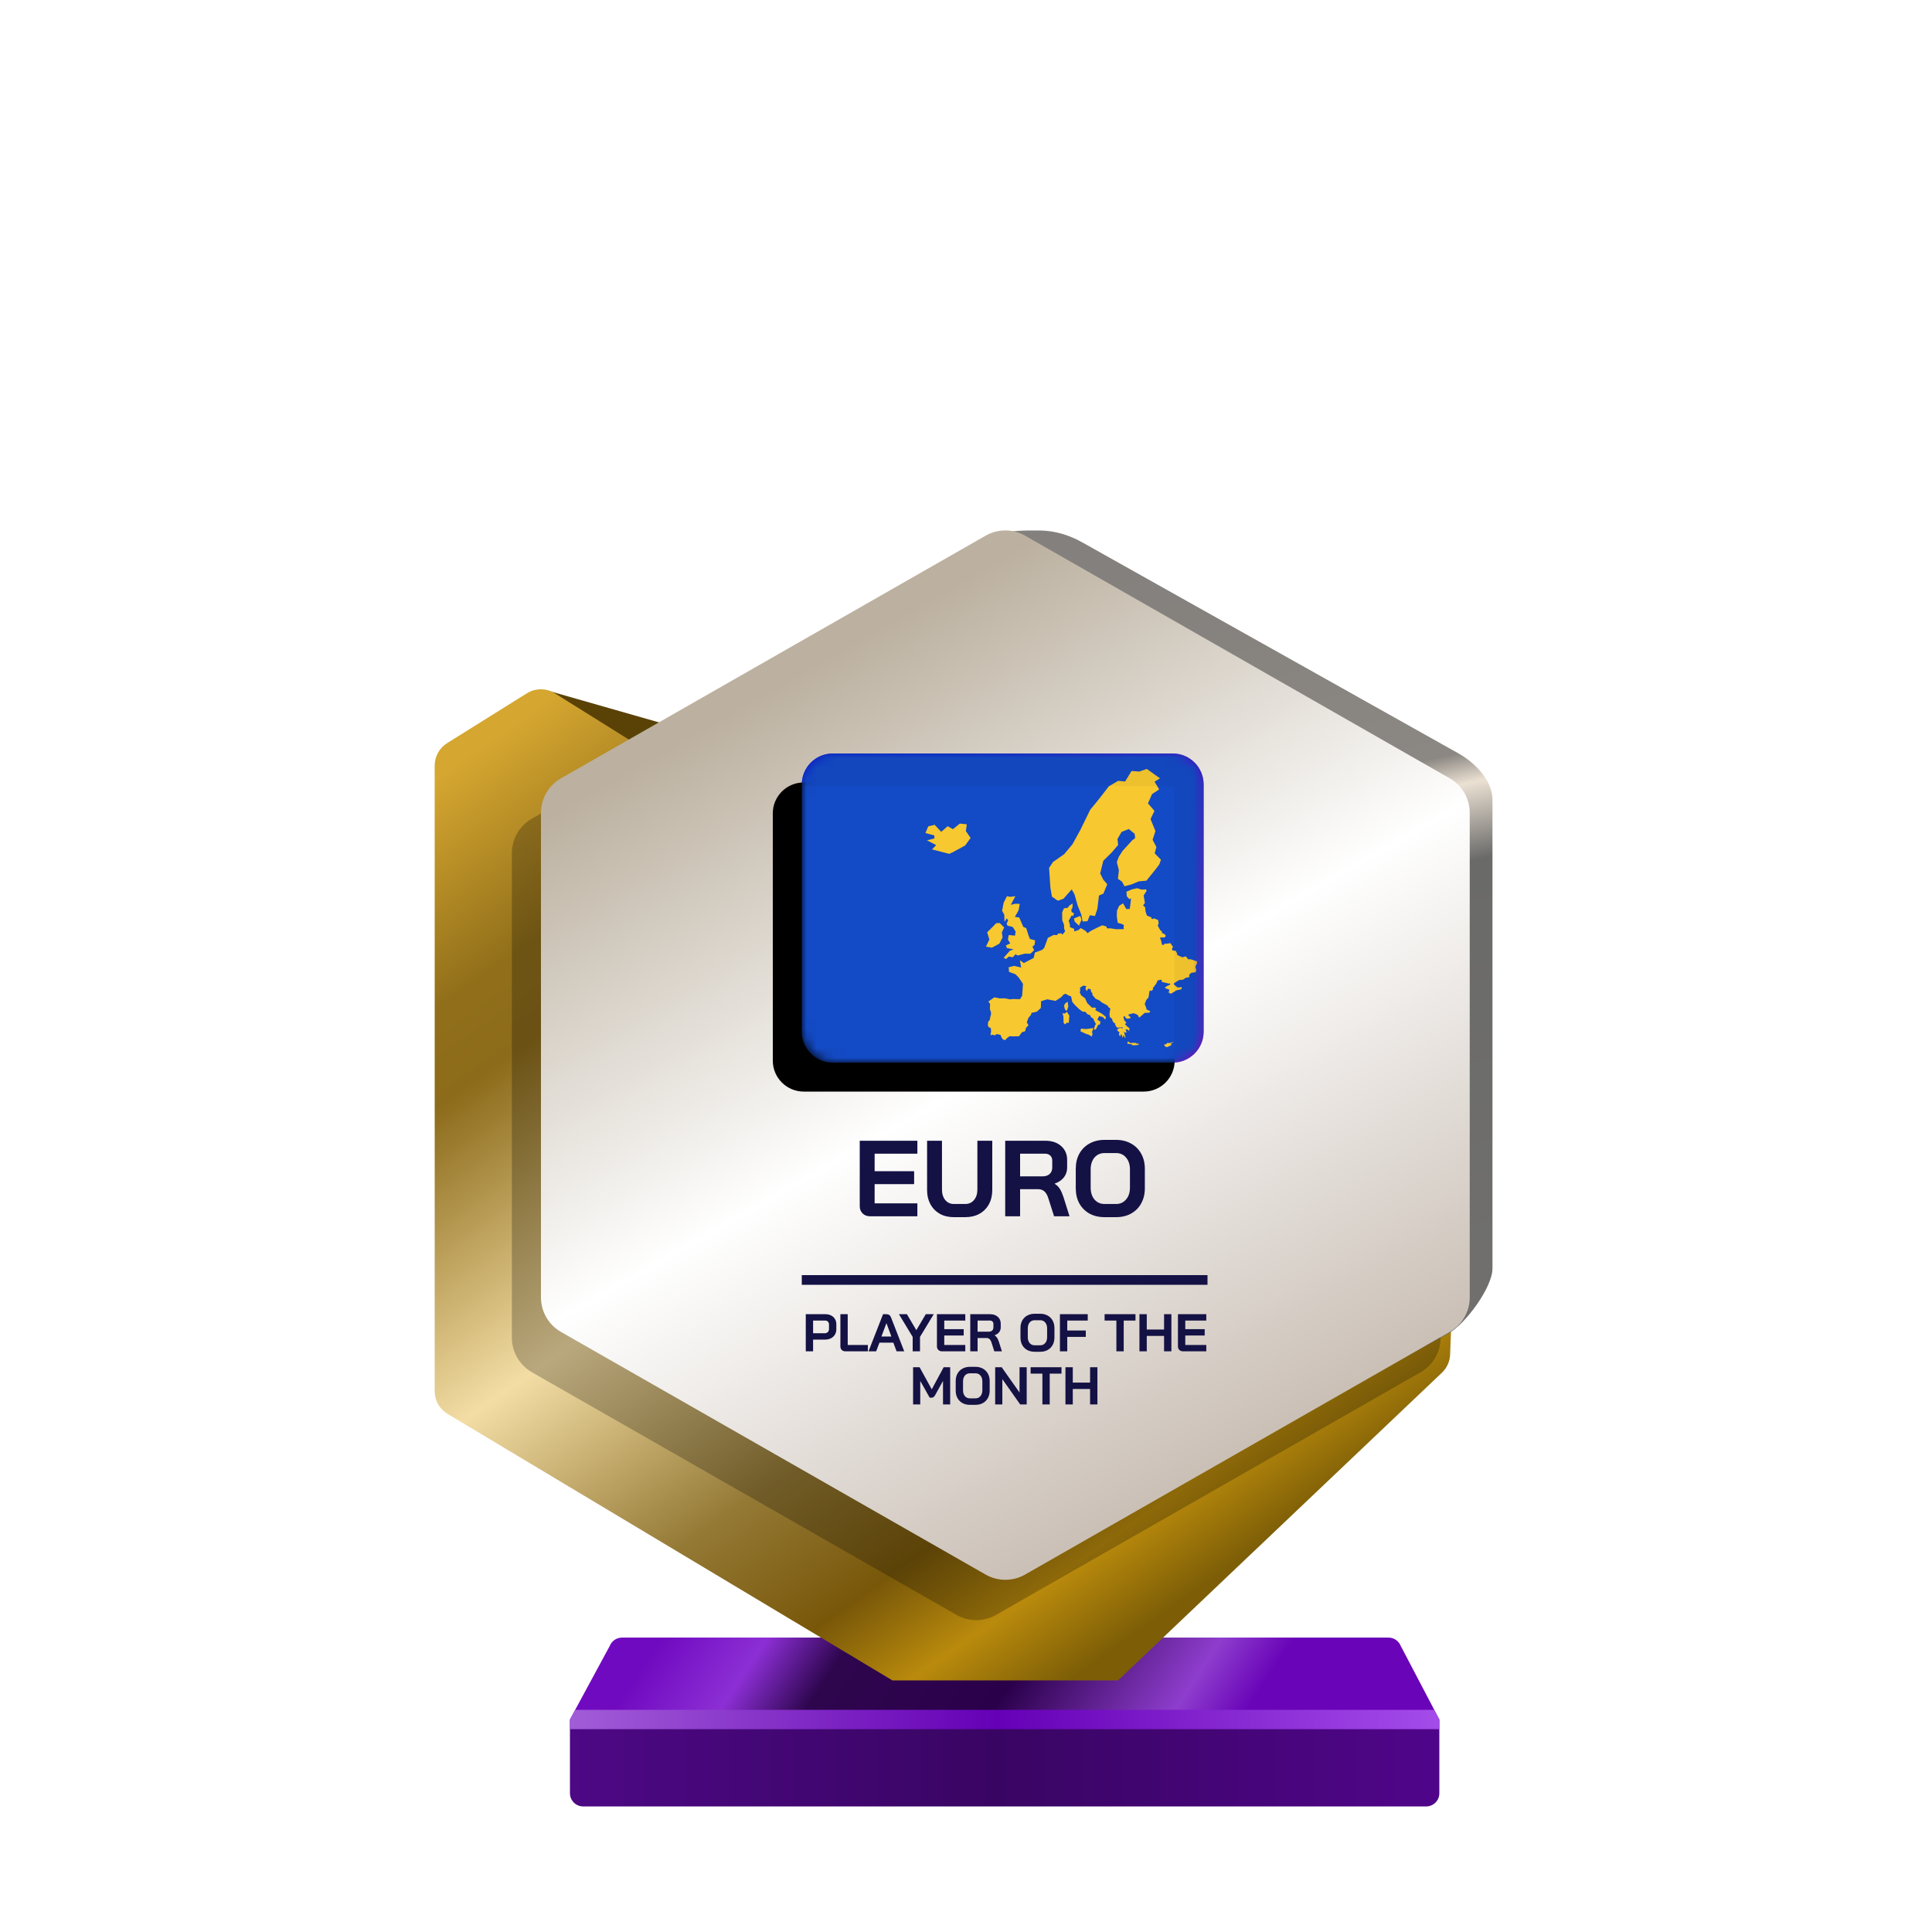 <?xml version="1.0" encoding="UTF-8"?>
<svg width="200px" height="200px" viewBox="0 0 200 200" version="1.1" xmlns="http://www.w3.org/2000/svg" xmlns:xlink="http://www.w3.org/1999/xlink">
    <title>euro_championship_month</title>
    <defs>
        <linearGradient x1="7.778%" y1="48.193%" x2="80%" y2="52.643%" id="linearGradient-1">
            <stop stop-color="#700AC0" offset="0%"></stop>
            <stop stop-color="#8C2FD5" offset="16.729%"></stop>
            <stop stop-color="#2E064E" offset="30.206%"></stop>
            <stop stop-color="#2A004A" offset="59.729%"></stop>
            <stop stop-color="#8E3DCD" offset="88.523%"></stop>
            <stop stop-color="#6904B8" offset="100%"></stop>
        </linearGradient>
        <linearGradient x1="0%" y1="44.444%" x2="100%" y2="44.444%" id="linearGradient-2">
            <stop stop-color="#4D0885" offset="0%"></stop>
            <stop stop-color="#390563" offset="49.007%"></stop>
            <stop stop-color="#50058A" offset="100%"></stop>
        </linearGradient>
        <linearGradient x1="0%" y1="49.975%" x2="101.111%" y2="50.025%" id="linearGradient-3">
            <stop stop-color="#A25DD8" offset="0%"></stop>
            <stop stop-color="#6500B6" offset="48.57%"></stop>
            <stop stop-color="#A64EEC" offset="100%"></stop>
        </linearGradient>
        <linearGradient x1="1.629%" y1="7.962%" x2="65.959%" y2="97.36%" id="linearGradient-4">
            <stop stop-color="#D5A630" offset="0%"></stop>
            <stop stop-color="#916F1A" offset="16.955%"></stop>
            <stop stop-color="#8C6B1A" offset="24.327%"></stop>
            <stop stop-color="#F3DDA5" offset="49.026%"></stop>
            <stop stop-color="#947935" offset="69.869%"></stop>
            <stop stop-color="#785709" offset="82.834%"></stop>
            <stop stop-color="#B98A0C" offset="91.679%"></stop>
            <stop stop-color="#7D5E07" offset="100%"></stop>
        </linearGradient>
        <linearGradient x1="53.535%" y1="0.09%" x2="63.301%" y2="84.266%" id="linearGradient-5">
            <stop stop-color="#83807D" offset="0%"></stop>
            <stop stop-color="#8B8782" offset="30.989%"></stop>
            <stop stop-color="#EBE1D3" offset="34.706%"></stop>
            <stop stop-color="#6A6A69" offset="43.802%"></stop>
            <stop stop-color="#71706E" offset="100%"></stop>
        </linearGradient>
        <linearGradient x1="30.976%" y1="12.068%" x2="74.446%" y2="99.419%" id="linearGradient-6">
            <stop stop-color="#BCB1A0" offset="0%"></stop>
            <stop stop-color="#FFFFFF" offset="44.34%"></stop>
            <stop stop-color="#BEB1A5" offset="100%"></stop>
        </linearGradient>
        <linearGradient x1="9.615%" y1="21.893%" x2="57.693%" y2="81.065%" id="linearGradient-7">
            <stop stop-color="#0B12C6" offset="0%"></stop>
            <stop stop-color="#8805B7" offset="100%"></stop>
        </linearGradient>
        <path d="M0,3.2 C0,1.433 1.433,0 3.2,0 L38.4,0 C40.167,0 41.6,1.433 41.6,3.2 L41.6,28.8 C41.6,30.567 40.167,32 38.4,32 L3.2,32 C1.433,32 0,30.567 0,28.8 L0,3.2 Z" id="path-8"></path>
        <filter x="-3.6%" y="-4.7%" width="107.2%" height="109.4%" filterUnits="objectBoundingBox" id="filter-10">
            <feOffset dx="-3" dy="3" in="SourceAlpha" result="shadowOffsetInner1"></feOffset>
            <feComposite in="shadowOffsetInner1" in2="SourceAlpha" operator="arithmetic" k2="-1" k3="1" result="shadowInnerInner1"></feComposite>
            <feColorMatrix values="0 0 0 0 0   0 0 0 0 0   0 0 0 0 0  0 0 0 0.24 0" type="matrix" in="shadowInnerInner1"></feColorMatrix>
        </filter>
    </defs>
    <g id="euro_championship_month" stroke="none" stroke-width="1" fill="none" fill-rule="evenodd">
        <g id="euro_qualify_gold_shield" transform="translate(45, 54.91)" fill-rule="nonzero">
            <g id="trophy" transform="translate(0, -0)">
                <path d="M14,123.094 L18.119,115.479 C18.326,114.955 18.832,114.612 19.395,114.612 L98.73,114.612 C99.293,114.612 99.799,114.955 100.006,115.479 L104,123.094 L14,123.094 Z" id="Path" fill="url(#linearGradient-1)"></path>
                <path d="M14.002,130.72 L14,123.094 L104,123.094 L104,130.727 C104,131.485 103.385,132.094 102.626,132.094 L15.375,132.094 C14.616,132.094 14.002,131.479 14.002,130.72 Z" id="Path" fill="url(#linearGradient-2)"></path>
                <polygon id="Path" fill="url(#linearGradient-3)" points="14 123.094 14 124.094 104 124.094 104 123.094 103.452 122.094 14.55 122.094"></polygon>
                <path d="M11.464,16.654 L20.261,21.869 L24,20.094 L11.525,16.531 C11.446,16.499 11.391,16.61 11.464,16.654 Z" id="Path" fill="#5A4206"></path>
                <path d="M0,24.345 L0,89.103 C0,90.068 0.507,90.963 1.335,91.459 L47.386,119.045 L70.736,119.045 L104.263,87.195 C104.783,86.701 105.089,86.023 105.116,85.305 L105.418,77.153 L59.061,101.876 L23.356,81.379 C22.503,80.889 21.976,79.98 21.976,78.996 L21.976,24.345 C21.976,23.398 21.488,22.518 20.685,22.016 L12.444,16.865 C11.553,16.308 10.423,16.308 9.532,16.865 L1.291,22.016 C0.488,22.518 0,23.398 0,24.345 Z" id="Path" fill="url(#linearGradient-4)"></path>
                <path d="M55.452,6.452 L55.452,23.273 L55.452,76.985 C55.447,77.345 55.386,77.705 55.452,78.059 L55.452,99.456 C56.143,103.174 64.863,105.097 68.146,103.221 L105,83.094 C106.712,82.116 109.5,78.37 109.5,76.399 L109.5,27.883 C109.5,25.898 107.73,24.067 106,23.094 L67.023,1.229 C65.692,0.482 64.208,0.031 62.683,0.006 C55.838,-0.108 55.107,1.508 55.452,6.452 Z" id="Path" fill="url(#linearGradient-5)"></path>
                <path d="M54.018,4.718 L10.065,29.833 C8.782,30.567 7.989,31.932 7.989,33.411 L7.989,83.569 C7.989,85.048 8.782,86.413 10.065,87.147 L54.018,112.263 C55.285,112.987 56.84,112.987 58.107,112.263 L102.059,87.147 C103.343,86.413 104.136,85.048 104.136,83.569 L104.136,33.411 C104.136,31.932 103.343,30.567 102.059,29.833 L58.107,4.718 C56.84,3.994 55.285,3.994 54.018,4.718 Z" id="Path" fill-opacity="0.24" fill="#000000"></path>
                <path d="M57.029,0.543 L13.076,25.659 C11.792,26.392 11,27.758 11,29.236 L11,79.394 C11,80.873 11.792,82.238 13.076,82.972 L57.029,108.088 C58.296,108.812 59.851,108.812 61.118,108.088 L105.07,82.972 C106.354,82.238 107.146,80.873 107.146,79.394 L107.146,29.236 C107.146,27.758 106.354,26.392 105.07,25.659 L61.118,0.543 C59.851,-0.181 58.296,-0.181 57.029,0.543 Z" id="Path" fill="url(#linearGradient-6)"></path>
                <path d="M38.413,81.134 L40.44,81.134 C40.663,81.134 40.861,81.178 41.033,81.266 C41.205,81.35 41.339,81.473 41.434,81.634 C41.53,81.791 41.577,81.973 41.577,82.178 L41.577,82.689 C41.577,82.901 41.528,83.09 41.429,83.255 C41.33,83.416 41.191,83.542 41.011,83.634 C40.836,83.722 40.63,83.766 40.396,83.766 L39.171,83.766 L39.171,84.98 L38.413,84.98 L38.413,81.134 Z M40.385,83.106 C40.513,83.106 40.618,83.066 40.698,82.985 C40.779,82.901 40.819,82.791 40.819,82.656 L40.819,82.211 C40.819,82.083 40.782,81.982 40.709,81.909 C40.639,81.832 40.546,81.793 40.429,81.793 L39.171,81.793 L39.171,83.106 L40.385,83.106 Z M42.53,84.98 C42.368,84.98 42.238,84.934 42.139,84.842 C42.044,84.747 41.997,84.623 41.997,84.469 L41.997,81.134 L42.755,81.134 L42.755,84.321 L44.843,84.321 L44.843,84.98 L42.53,84.98 Z M46.754,81.134 C46.992,81.134 47.153,81.244 47.237,81.464 L48.605,84.98 L47.814,84.98 L47.479,84.084 L46.04,84.084 L45.699,84.98 L44.908,84.98 L46.413,81.134 L46.754,81.134 Z M48.881,81.134 L49.859,82.788 L50.837,81.134 L51.661,81.134 L50.238,83.485 L50.238,84.98 L49.48,84.98 L49.48,83.485 L48.057,81.134 L48.881,81.134 Z M46.765,82.062 L46.243,83.447 L47.276,83.447 L46.765,82.062 Z M52.525,84.98 C52.368,84.98 52.239,84.932 52.141,84.837 C52.042,84.742 51.992,84.617 51.992,84.463 L51.992,81.134 L54.926,81.134 L54.926,81.793 L52.75,81.793 L52.75,82.683 L54.761,82.683 L54.761,83.343 L52.75,83.343 L52.75,84.321 L54.926,84.321 L54.926,84.98 L52.525,84.98 Z M55.442,81.134 L57.486,81.134 C57.819,81.134 58.087,81.224 58.288,81.403 C58.493,81.583 58.596,81.819 58.596,82.112 L58.596,82.496 C58.596,82.687 58.541,82.854 58.431,82.996 C58.325,83.136 58.169,83.242 57.964,83.315 L57.964,83.326 C58.081,83.403 58.169,83.491 58.228,83.59 C58.29,83.689 58.35,83.826 58.409,84.002 L58.717,84.98 L57.931,84.98 L57.64,84.068 C57.592,83.91 57.526,83.793 57.442,83.716 C57.358,83.639 57.253,83.601 57.129,83.601 L56.2,83.601 L56.2,84.98 L55.442,84.98 L55.442,81.134 Z M57.343,82.947 C57.497,82.947 57.618,82.907 57.706,82.826 C57.794,82.742 57.838,82.634 57.838,82.502 L57.838,82.145 C57.838,82.039 57.805,81.954 57.739,81.892 C57.673,81.826 57.585,81.793 57.475,81.793 L56.2,81.793 L56.2,82.947 L57.343,82.947 Z M62.105,85.024 C61.816,85.024 61.56,84.963 61.336,84.842 C61.116,84.718 60.944,84.546 60.82,84.326 C60.699,84.103 60.639,83.844 60.639,83.551 L60.639,82.562 C60.639,82.269 60.699,82.013 60.82,81.793 C60.944,81.57 61.116,81.398 61.336,81.277 C61.56,81.152 61.816,81.09 62.105,81.09 L62.688,81.09 C62.977,81.09 63.232,81.152 63.451,81.277 C63.675,81.398 63.847,81.57 63.968,81.793 C64.092,82.013 64.155,82.269 64.155,82.562 L64.155,83.551 C64.155,83.844 64.092,84.103 63.968,84.326 C63.847,84.546 63.675,84.718 63.451,84.842 C63.232,84.963 62.977,85.024 62.688,85.024 L62.105,85.024 Z M62.688,84.353 C62.9,84.353 63.071,84.277 63.199,84.123 C63.331,83.969 63.397,83.767 63.397,83.518 L63.397,82.595 C63.397,82.346 63.331,82.145 63.199,81.991 C63.071,81.837 62.9,81.76 62.688,81.76 L62.105,81.76 C61.893,81.76 61.721,81.837 61.589,81.991 C61.461,82.145 61.397,82.346 61.397,82.595 L61.397,83.518 C61.397,83.767 61.461,83.969 61.589,84.123 C61.721,84.277 61.893,84.353 62.105,84.353 L62.688,84.353 Z M64.724,81.134 L67.603,81.134 L67.603,81.793 L65.482,81.793 L65.482,82.826 L67.4,82.826 L67.4,83.485 L65.482,83.485 L65.482,84.98 L64.724,84.98 L64.724,81.134 Z M70.568,81.793 L69.348,81.793 L69.348,81.134 L72.545,81.134 L72.545,81.793 L71.326,81.793 L71.326,84.98 L70.568,84.98 L70.568,81.793 Z M72.954,81.134 L73.713,81.134 L73.713,82.722 L75.504,82.722 L75.504,81.134 L76.262,81.134 L76.262,84.98 L75.504,84.98 L75.504,83.381 L73.713,83.381 L73.713,84.98 L72.954,84.98 L72.954,81.134 Z M77.474,84.98 C77.316,84.98 77.188,84.932 77.089,84.837 C76.99,84.742 76.941,84.617 76.941,84.463 L76.941,81.134 L79.875,81.134 L79.875,81.793 L77.699,81.793 L77.699,82.683 L79.71,82.683 L79.71,83.343 L77.699,83.343 L77.699,84.321 L79.875,84.321 L79.875,84.98 L77.474,84.98 Z M49.522,86.628 L50.197,86.628 L51.455,88.914 L52.686,86.628 L53.362,86.628 L53.362,90.474 L52.62,90.474 L52.62,88.04 L51.812,89.501 C51.758,89.6 51.701,89.672 51.642,89.716 C51.587,89.756 51.523,89.776 51.45,89.776 L51.241,89.776 L50.263,88.04 L50.263,90.474 L49.522,90.474 L49.522,86.628 Z M55.401,90.518 C55.112,90.518 54.856,90.457 54.632,90.337 C54.413,90.212 54.24,90.04 54.116,89.82 C53.995,89.597 53.935,89.338 53.935,89.045 L53.935,88.056 C53.935,87.763 53.995,87.507 54.116,87.287 C54.24,87.064 54.413,86.892 54.632,86.771 C54.856,86.646 55.112,86.584 55.401,86.584 L55.984,86.584 C56.273,86.584 56.528,86.646 56.748,86.771 C56.971,86.892 57.143,87.064 57.264,87.287 C57.388,87.507 57.451,87.763 57.451,88.056 L57.451,89.045 C57.451,89.338 57.388,89.597 57.264,89.82 C57.143,90.04 56.971,90.212 56.748,90.337 C56.528,90.457 56.273,90.518 55.984,90.518 L55.401,90.518 Z M55.984,89.848 C56.196,89.848 56.367,89.771 56.495,89.617 C56.627,89.463 56.693,89.262 56.693,89.012 L56.693,88.089 C56.693,87.84 56.627,87.639 56.495,87.485 C56.367,87.331 56.196,87.254 55.984,87.254 L55.401,87.254 C55.189,87.254 55.017,87.331 54.885,87.485 C54.757,87.639 54.693,87.84 54.693,88.089 L54.693,89.012 C54.693,89.262 54.757,89.463 54.885,89.617 C55.017,89.771 55.189,89.848 55.401,89.848 L55.984,89.848 Z M58.02,86.628 L58.696,86.628 L60.542,89.243 L60.542,86.628 L61.284,86.628 L61.284,90.474 L60.608,90.474 L58.762,87.859 L58.762,90.474 L58.02,90.474 L58.02,86.628 Z M62.909,87.287 L61.689,87.287 L61.689,86.628 L64.886,86.628 L64.886,87.287 L63.667,87.287 L63.667,90.474 L62.909,90.474 L62.909,87.287 Z M65.295,86.628 L66.054,86.628 L66.054,88.216 L67.845,88.216 L67.845,86.628 L68.603,86.628 L68.603,90.474 L67.845,90.474 L67.845,88.875 L66.054,88.875 L66.054,90.474 L65.295,90.474 L65.295,86.628 Z M38,78.09 C38,78.09 38,77.866 38,77.59 C38,77.314 38,77.09 38,77.09 L80,77.09 L80,77.59 L80,78.09 L38,78.09 Z" id="Combined-Shape" fill="#141144"></path>
            </g>
        </g>
        <path d="M90.084,125.911 C89.764,125.911 89.503,125.814 89.302,125.62 C89.101,125.426 89,125.173 89,124.86 L89,118.089 L94.966,118.089 L94.966,119.43 L90.542,119.43 L90.542,121.24 L94.631,121.24 L94.631,122.581 L90.542,122.581 L90.542,124.57 L94.966,124.57 L94.966,125.911 L90.084,125.911 Z M98.742,126 C98.191,126 97.707,125.885 97.29,125.654 C96.873,125.415 96.549,125.084 96.318,124.659 C96.087,124.235 95.971,123.743 95.971,123.184 L95.971,118.089 L97.513,118.089 L97.513,123.14 C97.513,123.587 97.625,123.948 97.848,124.223 C98.079,124.499 98.377,124.637 98.742,124.637 L99.927,124.637 C100.299,124.637 100.601,124.499 100.832,124.223 C101.063,123.948 101.178,123.587 101.178,123.14 L101.178,118.089 L102.72,118.089 L102.72,123.184 C102.72,123.743 102.604,124.235 102.374,124.659 C102.143,125.084 101.815,125.415 101.39,125.654 C100.966,125.885 100.478,126 99.927,126 L98.742,126 Z M104.058,118.089 L108.214,118.089 C108.892,118.089 109.436,118.272 109.845,118.637 C110.262,119.002 110.471,119.482 110.471,120.078 L110.471,120.86 C110.471,121.248 110.359,121.587 110.136,121.877 C109.92,122.16 109.603,122.376 109.186,122.525 L109.186,122.547 C109.424,122.704 109.603,122.883 109.722,123.084 C109.849,123.285 109.972,123.564 110.091,123.922 L110.717,125.911 L109.119,125.911 L108.527,124.056 C108.43,123.736 108.296,123.497 108.125,123.341 C107.953,123.184 107.741,123.106 107.488,123.106 L105.6,123.106 L105.6,125.911 L104.058,125.911 L104.058,118.089 Z M107.923,121.777 C108.236,121.777 108.482,121.695 108.661,121.531 C108.84,121.359 108.929,121.14 108.929,120.872 L108.929,120.145 C108.929,119.929 108.862,119.758 108.728,119.631 C108.594,119.497 108.415,119.43 108.192,119.43 L105.6,119.43 L105.6,121.777 L107.923,121.777 Z M114.346,126 C113.758,126 113.236,125.877 112.782,125.631 C112.335,125.378 111.985,125.028 111.732,124.581 C111.486,124.127 111.363,123.601 111.363,123.006 L111.363,120.994 C111.363,120.399 111.486,119.877 111.732,119.43 C111.985,118.976 112.335,118.626 112.782,118.38 C113.236,118.127 113.758,118 114.346,118 L115.53,118 C116.119,118 116.637,118.127 117.084,118.38 C117.538,118.626 117.888,118.976 118.134,119.43 C118.387,119.877 118.514,120.399 118.514,120.994 L118.514,123.006 C118.514,123.601 118.387,124.127 118.134,124.581 C117.888,125.028 117.538,125.378 117.084,125.631 C116.637,125.877 116.119,126 115.53,126 L114.346,126 Z M115.53,124.637 C115.962,124.637 116.309,124.48 116.57,124.168 C116.838,123.855 116.972,123.445 116.972,122.939 L116.972,121.061 C116.972,120.555 116.838,120.145 116.57,119.832 C116.309,119.52 115.962,119.363 115.53,119.363 L114.346,119.363 C113.914,119.363 113.564,119.52 113.296,119.832 C113.035,120.145 112.905,120.555 112.905,121.061 L112.905,122.939 C112.905,123.445 113.035,123.855 113.296,124.168 C113.564,124.48 113.914,124.637 114.346,124.637 L115.53,124.637 Z" id="Combined-Shape" fill="#141144" fill-rule="nonzero"></path>
        <g id="Path-+-Shape-+-Path-159-Mask" transform="translate(83, 78)">
            <mask id="mask-9" fill="white">
                <use xlink:href="#path-8"></use>
            </mask>
            <g id="Mask" fill-rule="nonzero">
                <use fill="url(#linearGradient-7)" xlink:href="#path-8"></use>
                <use fill="black" fill-opacity="1" filter="url(#filter-10)" xlink:href="#path-8"></use>
            </g>
            <g id="euro_championship" mask="url(#mask-9)" fill-rule="nonzero">
                <path d="M0,3.2 C0,1.433 1.433,0 3.2,0 L38.4,0 C40.167,0 41.6,1.433 41.6,3.2 L41.6,28.8 C41.6,30.567 40.167,32 38.4,32 L3.2,32 C1.433,32 0,30.567 0,28.8 L0,3.2 Z" id="Path" fill="#134AC5"></path>
                <polygon id="Path" fill="#F7C82F" points="38.117 29.975 37.802 29.967 37.74 30.096 37.709 30.1 37.502 30.118 37.603 30.332 37.816 30.4 38.265 30.185 38.251 30.143 38.219 30.044 38.514 29.816"></polygon>
                <polygon id="Path" fill="#F7C82F" points="28.18 17.075 28.241 17.394 28.697 17.824 28.959 17.206 28.82 16.817"></polygon>
                <polygon id="Path" fill="#F7C82F" points="20.983 17.432 21.219 17.067 21.362 17.281 21.203 17.623 21.307 17.829 21.837 17.961 21.843 17.972 22.136 18.431 22.072 18.858 21.423 18.793 21.34 19.269 21.58 19.655 21.124 19.875 21.247 20.155 21.929 20.272 21.932 20.272 21.541 20.423 20.901 21.145 21.133 21.281 21.44 21.021 21.843 21.099 22.131 20.778 22.335 20.913 23.078 20.725 23.662 20.731 24.054 20.368 23.88 20.005 24.102 19.798 24.155 19.342 23.626 19.205 23.501 18.919 23.232 18.076 22.933 17.956 22.544 17.055 22.509 16.974 22.058 16.924 22.45 16.219 22.564 15.562 22.086 15.557 21.64 15.669 22.108 14.777 21.585 14.841 21.236 14.776 20.896 15.447 20.738 16.281 20.959 16.684"></polygon>
                <polygon id="Path" fill="#F7C82F" points="34.668 29.986 34.343 29.949 34.003 29.978 33.765 29.797 33.684 30.026 34.217 30.131 34.212 30.218 34.841 30.173 34.895 30.015 34.657 30.079"></polygon>
                <polygon id="Path" fill="#F7C82F" points="25.894 14.818 26.499 15.239 27.081 15.046 27.943 14.07 28.234 14.589 28.233 14.592 28.565 15.76 28.93 16.664 29.069 17.397 29.575 17.362 29.823 16.747 30.352 16.823 30.6 16.082 30.766 14.705 31.221 14.509 31.621 13.539 31.204 13.05 30.892 12.417 31.212 11.107 32.054 10.276 32.748 9.477 32.68 8.851 33.103 8.121 33.854 7.819 34.461 8.32 34.508 8.762 34.215 8.979 33.217 10.072 32.821 10.685 32.613 11.243 32.825 12.085 32.728 12.976 33.15 13.267 33.404 13.745 34.114 13.561 34.881 13.239 35.674 13.169 36.608 12.015 37.013 11.478 37.178 10.995 36.532 10.332 36.711 9.687 36.317 8.931 36.611 8.034 36.104 6.794 36.507 5.941 35.837 5.164 36.255 4.211 36.997 3.715 36.519 2.919 37.081 2.572 35.716 1.6 34.933 1.871 34.137 1.812 33.472 2.9 32.755 2.832 31.797 3.391 30.597 4.931 29.865 5.813 28.815 7.956 28.016 9.404 27.154 10.43 26.002 11.236 25.6 11.841 25.739 13.905"></polygon>
                <polygon id="Path" fill="#F7C82F" points="27.448 26.64 27.593 26.19 27.52 25.682 27.238 25.908 27.149 26.128 27.25 26.522"></polygon>
                <polygon id="Path" fill="#F7C82F" points="19.682 20.103 20.456 19.686 20.786 19.045 20.714 18.522 20.948 18.009 20.481 17.544 20.115 17.575 20.113 17.573 19.783 17.927 19.19 18.511 19.417 19.253 19.064 19.998"></polygon>
                <polygon id="Path" fill="#F7C82F" points="29.418 28.528 28.907 28.479 28.846 28.762 29.455 29.041 29.678 29.1 30.011 29.304 30.103 29.025 30.037 28.855 30.195 28.423"></polygon>
                <polygon id="Path" fill="#F7C82F" points="27.224 26.919 26.984 26.889 27.084 27.216 27.101 27.898 27.266 28.046 27.443 27.859 27.641 27.895 27.702 27.146 27.44 26.738"></polygon>
                <polygon id="Path" fill="#F7C82F" points="17.085 7.333 16.361 7.255 15.649 7.833 15.1 7.528 14.436 8.112 13.756 7.383 13.094 7.543 12.8 8.239 13.715 8.484 13.734 8.79 12.962 8.99 13.912 9.488 13.482 9.93 14.699 10.243 15.274 10.388 15.651 10.209 16.91 9.527 17.477 8.747 16.985 8.031"></polygon>
                <polygon id="Path" fill="#F7C82F" points="40.916 21.721 40.912 21.523 40.269 21.305 40.013 21.312 39.744 20.994 39.409 21.102 38.855 20.862 38.864 20.726 38.709 20.426 38.36 20.393 38.324 20.177 38.433 20.034 38.154 19.633 37.701 19.702 37.569 19.666 37.458 19.828 37.296 19.798 37.189 19.342 37.086 19.102 37.17 19.034 37.522 19.059 37.692 18.9 37.566 18.705 37.271 18.576 37.298 18.442 37.12 18.307 36.846 17.816 36.94 17.611 36.898 17.251 36.471 17.068 36.242 17.159 36.18 16.968 35.721 16.772 35.579 16.306 35.543 15.918 35.333 15.733 35.52 15.475 35.39 14.702 35.7 14.213 35.635 14.064 35.183 14.09 34.71 13.947 34.16 14.073 33.608 14.312 33.647 14.796 33.924 15.092 34.084 14.987 34.033 15.473 33.949 16.094 33.598 16.11 33.253 15.506 32.842 15.783 32.627 16.287 32.611 16.881 32.705 17.528 33.161 17.662 33.354 17.782 33.307 17.989 33.343 18.179 32.54 18.192 32.002 18.106 31.581 18.097 31.548 17.913 31.113 17.785 30.562 18.041 29.882 18.386 29.583 18.603 29.377 18.368 28.884 18.073 28.639 18.277 28.196 18.417 28.2 18.153 27.758 17.978 27.75 17.685 27.632 17.313 27.946 16.754 28.076 16.84 28.183 16.544 27.946 16.426 27.894 16.203 28.023 15.942 28.038 15.524 27.686 15.753 27.534 15.976 27.149 16.026 27.025 16.265 26.952 16.48 26.964 17.278 27.141 17.701 27.162 18.129 27.261 18.408 26.964 18.771 26.883 18.609 26.519 18.649 26.433 18.805 26.07 18.785 25.474 19.088 25.091 20.138 24.867 20.331 24.517 20.468 24.516 20.465 24.135 20.605 24.004 21.167 22.987 21.692 22.575 21.404 22.713 22.157 21.98 21.988 21.413 22.131 21.457 22.609 22.125 22.858 22.447 23.183 22.897 23.847 22.815 25.074 22.589 25.435 22.589 25.436 21.883 25.418 21.521 25.449 21.057 25.346 20.47 25.351 19.936 25.242 19.319 25.673 19.497 25.931 19.475 26.349 19.494 26.545 19.581 26.754 19.591 26.998 19.5 27.342 19.469 27.571 19.296 27.775 19.26 28.142 19.364 28.353 19.56 28.404 19.601 28.743 19.534 29.17 19.76 29.111 19.99 29.187 20.165 29.045 20.572 29.13 20.697 29.441 20.857 29.623 21.072 29.668 21.239 29.464 21.511 29.274 21.929 29.284 22.481 29.276 22.791 28.857 23.121 28.748 23.215 28.39 23.467 28.141 23.297 27.822 23.465 27.361 23.735 27.045 23.774 26.852 24.333 26.73 24.747 26.342 24.772 25.643 25.407 25.45 26.268 25.612 26.849 25.234 27.101 24.954 27.302 24.871 27.657 25.072 27.875 25.142 28.01 25.734 28.308 26.075 28.706 26.456 29.047 26.718 29.37 26.755 29.558 26.987 29.838 27.091 29.968 27.337 30.148 27.409 30.282 27.694 30.452 28.019 30.357 28.139 30.268 28.437 30.266 28.605 30.449 28.563 30.682 28.086 30.864 28.054 30.916 27.761 30.6 27.552 30.783 27.185 31.163 27.278 31.406 27.543 31.487 27.339 31.442 27.233 31.068 26.934 30.748 26.76 30.357 26.55 30.48 26.434 30.374 26.305 30.031 26.308 29.546 25.833 29.326 25.34 28.917 25.036 28.773 24.726 28.826 24.552 28.801 24.245 29.156 24.024 29.503 24.114 29.407 24.17 29.391 24.18 29.38 24.395 29.51 24.602 29.644 24.335 29.924 24.432 29.933 24.641 30.132 24.896 30.044 24.943 30.411 25.386 30.81 25.564 31.063 25.779 31.473 25.997 31.663 26.114 31.784 26.305 31.876 26.35 31.95 26.442 31.89 26.623 31.853 27.017 31.89 27.289 32.133 27.481 32.141 27.605 32.244 27.812 32.465 27.991 32.438 28.091 32.466 28.13 32.636 28.385 32.826 28.377 33.021 28.334 33.108 28.364 33.254 28.376 33.194 28.473 33.108 28.446 33.002 28.374 32.91 28.399 32.871 28.463 32.784 28.448 32.728 28.522 32.638 28.603 32.714 28.75 32.779 28.764 32.843 28.823 32.899 28.938 32.818 29.027 32.877 29.184 32.974 29.268 33.013 29.226 32.994 29.095 33.094 29.095 33.181 29.257 33.166 29.372 33.236 29.419 33.276 29.214 33.365 29.217 33.435 29.411 33.525 29.411 33.338 28.796 33.494 28.904 33.637 28.874 33.508 28.594 33.701 28.561 33.913 28.74 33.907 28.429 33.69 28.268 33.447 28.012 33.612 27.889 33.394 27.624 33.296 27.284 33.379 27.16 33.609 27.453 33.852 27.453 34.073 27.361 33.771 27.04 34.301 26.89 34.528 26.945 34.789 27.081 34.926 27.347 35.291 27.038 35.478 26.859 35.996 26.828 36.076 26.687 35.694 26.5 35.643 26.275 35.641 26.275 35.501 25.939 35.66 25.514 35.887 25.267 36.009 24.533 36.141 24.589 36.353 24.459 36.343 24.298 36.681 23.839 36.843 23.492 37.248 23.414 37.278 23.649 37.956 23.808 38.025 23.842 38.095 23.778 38.157 23.904 37.665 24.158 37.587 24.278 38.064 24.459 37.969 24.747 38.21 24.87 38.803 24.516 39.282 24.41 39.367 24.189 38.922 24.226 38.709 24.077 38.476 23.848 38.682 23.688 39.059 23.451 39.467 23.418 39.758 23.213 40.107 23.161 40.121 22.877 40.345 22.696 40.767 22.648 40.835 22.431 40.74 22.068"></polygon>
            </g>
            <path d="M0.007,3.364 L0.007,3.305 C0.007,1.483 1.485,0.005 3.307,0.005 L38.313,0.005 C40.136,0.005 41.613,1.483 41.613,3.305 L41.613,28.953 C41.613,30.636 40.249,32.001 38.565,32.001 L38.565,32.001 L38.565,32.001 L38.565,3.364 L0.007,3.364 Z" id="Path-159" fill="#000000" opacity="0.2" mask="url(#mask-9)"></path>
        </g>
    </g>
</svg>